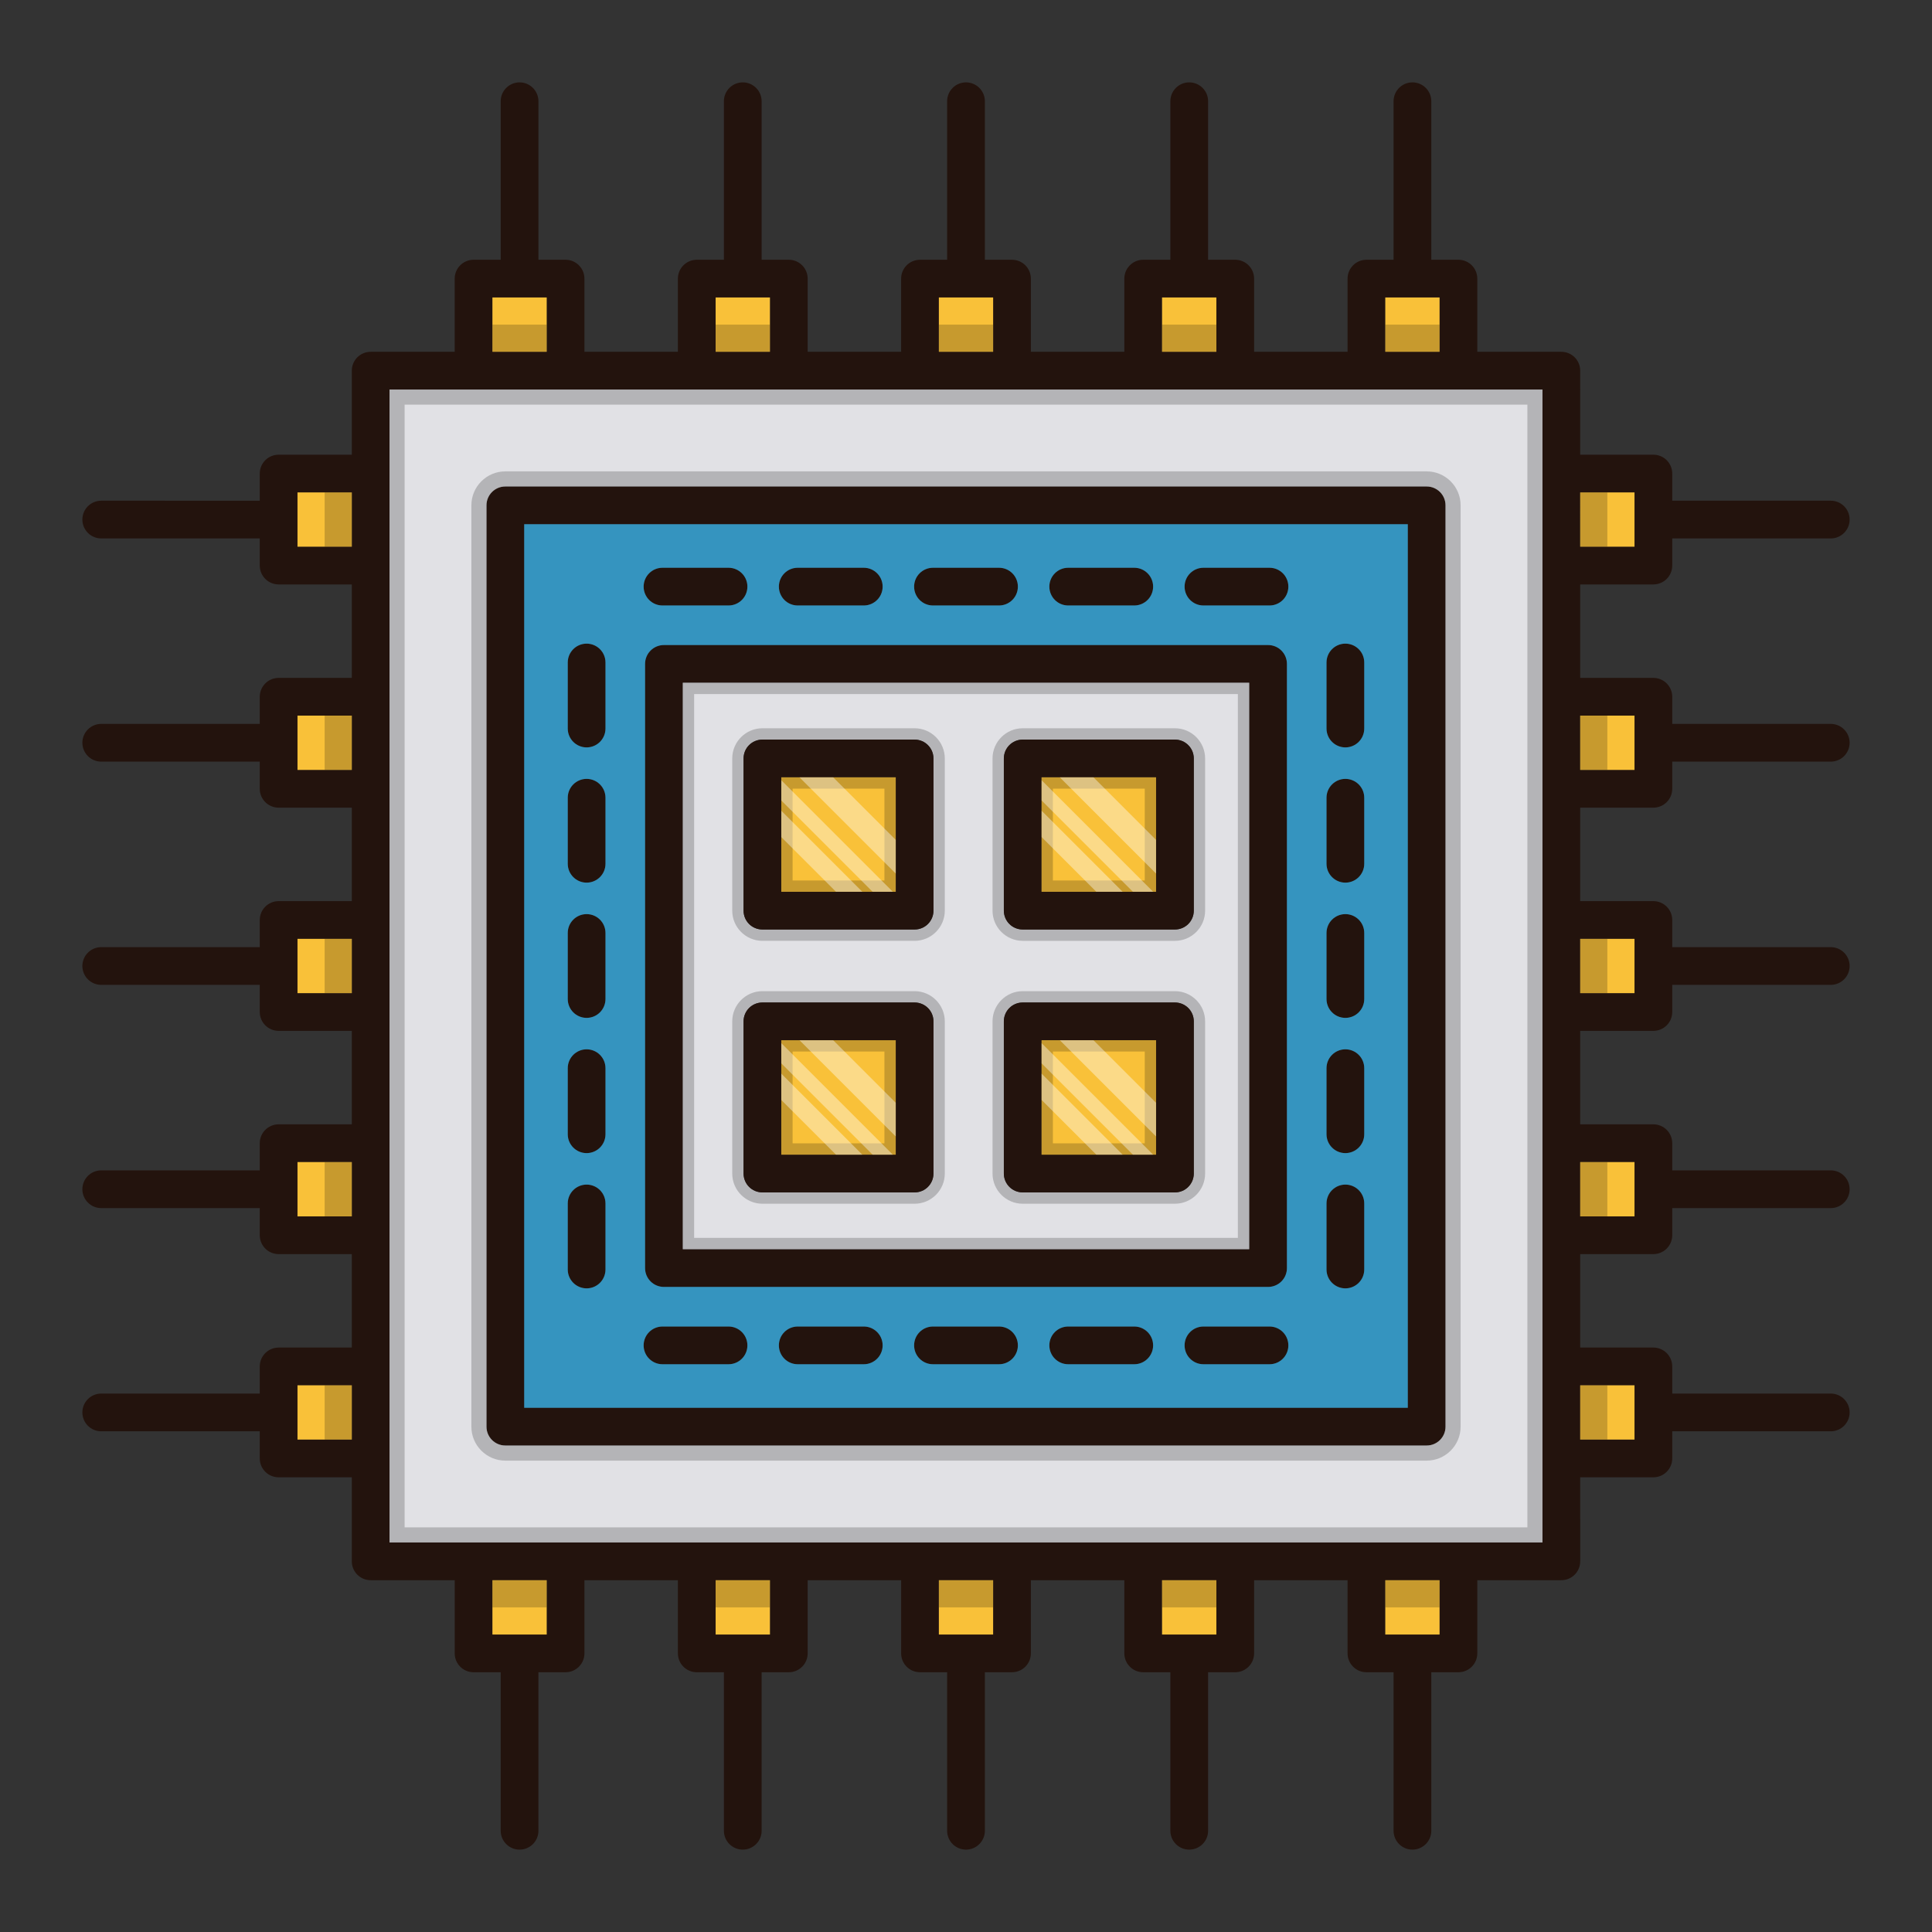 <?xml version="1.0" standalone="no"?><!DOCTYPE svg PUBLIC "-//W3C//DTD SVG 1.1//EN" "http://www.w3.org/Graphics/SVG/1.1/DTD/svg11.dtd"><svg t="1724587987242" class="icon" viewBox="0 0 1024 1024" version="1.1" xmlns="http://www.w3.org/2000/svg" p-id="7707" xmlns:xlink="http://www.w3.org/1999/xlink" width="64" height="64"><rect x="0" y="0" width="1024" height="1024" fill="#333333" stroke="none"/><path d="M756.16 257.84H267.84c-5.52 0-10 4.48-10 10v488.32c0 5.52 4.48 10 10 10h488.32c5.52 0 10-4.48 10-10V267.84c0-5.52-4.48-10-10-10z m-10 488.32H277.84V277.84h468.32v468.32z" fill="#23130D" p-id="7708"></path><path d="M672.1 341.88h-320.2c-5.54 0-10 4.48-10 10v320.22c0 5.54 4.46 10 10 10h320.2c5.54 0 10-4.46 10-10V351.88c0-5.52-4.46-10-10-10z m-10 320.22h-300.2V361.88h300.2v300.22zM396.14 310.92c0 5.52-4.48 10-10 10h-35c-5.54 0-10-4.48-10-10s4.46-10 10-10h35c5.52 0 10 4.48 10 10zM467.82 310.92c0 5.52-4.48 10-10 10h-35c-5.54 0-10-4.48-10-10s4.46-10 10-10h35c5.52 0 10 4.48 10 10zM539.5 310.92c0 5.52-4.48 10-10 10h-35c-5.54 0-10-4.48-10-10s4.46-10 10-10h35c5.52 0 10 4.48 10 10zM611.18 310.92c0 5.52-4.48 10-10 10h-35c-5.54 0-10-4.48-10-10s4.46-10 10-10h35c5.52 0 10 4.48 10 10zM682.86 310.92c0 5.52-4.46 10-10 10h-35c-5.54 0-10-4.48-10-10s4.46-10 10-10h35c5.54 0 10 4.48 10 10zM396.14 713.08c0 5.52-4.48 10-10 10h-35c-5.54 0-10-4.48-10-10s4.46-10 10-10h35c5.52 0 10 4.48 10 10zM467.82 713.08c0 5.52-4.48 10-10 10h-35c-5.54 0-10-4.48-10-10s4.46-10 10-10h35c5.52 0 10 4.48 10 10zM539.5 713.08c0 5.52-4.48 10-10 10h-35c-5.54 0-10-4.48-10-10s4.46-10 10-10h35c5.52 0 10 4.48 10 10zM611.18 713.08c0 5.52-4.48 10-10 10h-35c-5.54 0-10-4.48-10-10s4.46-10 10-10h35c5.52 0 10 4.48 10 10zM682.86 713.08c0 5.52-4.46 10-10 10h-35c-5.54 0-10-4.48-10-10s4.46-10 10-10h35c5.54 0 10 4.48 10 10zM320.92 637.86v35c0 5.52-4.48 10-10 10s-10-4.48-10-10v-35c0-5.54 4.48-10 10-10s10 4.46 10 10zM320.92 566.16v35.02c0 5.52-4.48 10-10 10s-10-4.48-10-10v-35.02c0-5.52 4.48-10 10-10s10 4.48 10 10zM320.92 494.5v35c0 5.52-4.48 10-10 10s-10-4.48-10-10v-35c0-5.54 4.48-10 10-10s10 4.46 10 10zM320.92 422.82v35c0 5.52-4.48 10-10 10s-10-4.48-10-10v-35c0-5.52 4.48-10 10-10s10 4.48 10 10zM320.92 351.14v35c0 5.52-4.48 10-10 10s-10-4.48-10-10v-35c0-5.54 4.48-10 10-10s10 4.46 10 10zM723.08 637.86v35c0 5.52-4.48 10-10 10s-10-4.48-10-10v-35c0-5.54 4.48-10 10-10s10 4.46 10 10zM723.08 566.16v35.02c0 5.52-4.48 10-10 10s-10-4.48-10-10v-35.02c0-5.52 4.48-10 10-10s10 4.48 10 10zM723.08 494.5v35c0 5.52-4.48 10-10 10s-10-4.48-10-10v-35c0-5.54 4.48-10 10-10s10 4.46 10 10zM723.08 422.82v35c0 5.52-4.48 10-10 10s-10-4.48-10-10v-35c0-5.52 4.48-10 10-10s10 4.48 10 10zM723.08 351.14v35c0 5.52-4.48 10-10 10s-10-4.48-10-10v-35c0-5.54 4.48-10 10-10s10 4.46 10 10z" fill="#23130D" p-id="7709"></path><path d="M876.32 428.08c5.52 0 10-4.48 10-10v-14.4h84.02c5.52 0 10-4.48 10-10s-4.48-10-10-10h-84.02v-14.38c0-5.52-4.48-10-10-10h-38.78v-49.54h38.78c5.52 0 10-4.48 10-10v-14.38h84.02c5.52 0 10-4.48 10-10s-4.48-10-10-10h-84.02v-14.38c0-5.54-4.48-10-10-10h-38.78V196.46c0-5.52-4.46-10-10-10H783V147.68c0-5.52-4.48-10-10-10h-14.38V53.66c0-5.52-4.48-10-10-10s-10 4.48-10 10v84.02h-14.38c-5.52 0-10 4.48-10 10v38.78h-49.54V147.68c0-5.52-4.48-10-10-10h-14.38V53.66c0-5.52-4.48-10-10-10-5.54 0-10 4.48-10 10v84.02h-14.4c-5.52 0-10 4.48-10 10v38.78h-49.54V147.68c0-5.52-4.48-10-10-10H522V53.66c0-5.52-4.48-10-10-10s-10 4.48-10 10v84.02h-14.38c-5.52 0-10 4.48-10 10v38.78h-49.54V147.68c0-5.52-4.48-10-10-10h-14.4V53.66c0-5.52-4.48-10-10-10s-10 4.48-10 10v84.02h-14.38c-5.52 0-10 4.48-10 10v38.78h-49.54V147.68c0-5.52-4.48-10-10-10h-14.38V53.66c0-5.52-4.48-10-10-10s-10 4.48-10 10v84.02h-14.38c-5.52 0-10 4.48-10 10v38.78H196.46c-5.52 0-10 4.48-10 10v44.54H147.68c-5.52 0-10 4.46-10 10v14.38H53.66c-5.52 0-10 4.48-10 10s4.48 10 10 10h84.02v14.38c0 5.52 4.48 10 10 10h38.78v49.54H147.68c-5.52 0-10 4.48-10 10v14.38H53.66c-5.52 0-10 4.48-10 10s4.48 10 10 10h84.02v14.4c0 5.52 4.48 10 10 10h38.78v49.54H147.68c-5.52 0-10 4.48-10 10V502H53.66c-5.52 0-10 4.48-10 10s4.48 10 10 10h84.02v14.38c0 5.52 4.48 10 10 10h38.78v49.54H147.68c-5.52 0-10 4.48-10 10v14.4H53.66c-5.52 0-10 4.46-10 10 0 5.52 4.48 10 10 10h84.02v14.38c0 5.52 4.48 10 10 10h38.78v49.54H147.68c-5.52 0-10 4.48-10 10v14.38H53.66c-5.52 0-10 4.48-10 10s4.48 10 10 10h84.02v14.38c0 5.52 4.48 10 10 10h38.78v44.54c0 5.52 4.48 10 10 10h44.54v38.78c0 5.52 4.48 10 10 10h14.38v84.02c0 5.52 4.48 10 10 10s10-4.48 10-10v-84.02h14.38c5.52 0 10-4.48 10-10v-38.78h49.54v38.78c0 5.52 4.48 10 10 10h14.38v84.02c0 5.52 4.48 10 10 10s10-4.48 10-10v-84.02h14.4c5.52 0 10-4.48 10-10v-38.78h49.54v38.78c0 5.52 4.48 10 10 10H502v84.02c0 5.52 4.48 10 10 10s10-4.48 10-10v-84.02h14.38c5.52 0 10-4.48 10-10v-38.78h49.54v38.78c0 5.52 4.48 10 10 10h14.4v84.02c0 5.52 4.46 10 10 10 5.52 0 10-4.48 10-10v-84.02h14.38c5.52 0 10-4.48 10-10v-38.78h49.54v38.78c0 5.52 4.48 10 10 10h14.38v84.02c0 5.52 4.48 10 10 10s10-4.48 10-10v-84.02h14.38c5.52 0 10-4.48 10-10v-38.78h44.54c5.54 0 10-4.48 10-10V783h38.78c5.52 0 10-4.48 10-10v-14.38h84.02c5.52 0 10-4.48 10-10s-4.48-10-10-10h-84.02v-14.38c0-5.52-4.48-10-10-10h-38.78v-49.54h38.78c5.52 0 10-4.48 10-10v-14.38h84.02c5.52 0 10-4.48 10-10 0-5.54-4.48-10-10-10h-84.02v-14.4c0-5.52-4.48-10-10-10h-38.78v-49.54h38.78c5.52 0 10-4.48 10-10V522h84.02c5.52 0 10-4.48 10-10s-4.48-10-10-10h-84.02v-14.38c0-5.52-4.48-10-10-10h-38.78v-49.54h38.78z m-38.78-167.08h28.78v28.76h-28.78V261z m0 118.3h28.78v28.78h-28.78v-28.78zM186.46 763H157.68v-28.76h28.78v28.76z m0-118.3H157.68v-28.78h28.78v28.78z m0-118.32H157.68v-28.76h28.78v28.76z m0-118.3H157.68v-28.78h28.78v28.78z m0-118.32H157.68V261h28.78v28.76z m547.78-132.08H763v28.78h-28.76V157.68z m-118.32 0h28.78v28.78h-28.78V157.68z m-118.3 0H526.38v28.78h-28.76V157.68z m-118.32 0H408.08v28.78h-28.78V157.68z m-118.3 0H289.76v28.78H261V157.68z m28.76 708.64H261v-28.78h28.76v28.78z m118.32 0h-28.78v-28.78h28.78v28.78z m118.3 0h-28.76v-28.78h28.76v28.78z m118.32 0h-28.78v-28.78h28.78v28.78z m118.3 0h-28.76v-28.78h28.76v28.78z m54.54-142.1V817.54H206.46V206.46h611.08v517.76z m48.78 10.02v28.76h-28.78v-28.76h28.78z m0-118.32v28.78h-28.78v-28.78h28.78z m0-118.3v28.76h-28.78v-28.76h28.78z" fill="#23130D" p-id="7710"></path><path d="M157.68 261h28.78v28.76H157.68zM157.68 379.3h28.78v28.78H157.68zM157.68 497.62h28.78v28.76H157.68zM157.68 615.92h28.78v28.78H157.68zM157.68 734.24h28.78v28.76H157.68zM261 837.54h28.76v28.78H261zM379.3 837.54h28.78v28.78h-28.78zM497.62 837.54h28.76v28.78h-28.76zM615.92 837.54h28.78v28.78h-28.78zM734.24 837.54h28.76v28.78h-28.76zM866.32 615.92v28.78h-28.78v-28.78h28.78zM837.54 734.24h28.78v28.76h-28.78zM837.54 497.62h28.78v28.76h-28.78zM866.32 379.3v28.78h-28.78v-28.78h28.78zM837.54 261h28.78v28.76h-28.78zM763 157.68v28.78h-28.76V157.68H763zM644.7 157.68v28.78h-28.78V157.68h28.78zM526.38 157.68v28.78h-28.76V157.68H526.38zM408.08 157.68v28.78h-28.78V157.68H408.08zM289.76 157.68v28.78H261V157.68H289.76z" fill="#F9C139" p-id="7711"></path><path d="M289.76 172.07v14.39H261v-14.39H289.76zM408.07 172.07v14.39h-28.76v-14.39H408.07zM526.38 172.07v14.39h-28.76v-14.39H526.38zM644.69 172.07v14.39h-28.76v-14.39H644.69zM763 172.07v14.39h-28.76v-14.39H763zM289.76 837.54v14.39H261v-14.39H289.76zM408.07 837.54v14.39h-28.76v-14.39H408.07zM526.38 837.54v14.39h-28.76v-14.39H526.38zM644.69 837.54v14.39h-28.76v-14.39H644.69zM763 837.54v14.39h-28.76v-14.39H763zM172.07 734.24h14.39v28.76h-14.39v-14.34-0.04V734.24zM172.07 615.93h14.39v28.76h-14.39v-14.34-0.04V615.93zM172.07 497.62h14.39v28.76h-14.39v-14.34-0.04V497.62zM172.07 379.31h14.39v28.76h-14.39v-14.34-0.04V379.31zM172.07 261h14.39v28.76h-14.39v-14.34-0.04V261zM837.54 734.24h14.39v28.76h-14.39v-14.34-0.04V734.24zM837.54 615.93h14.39v28.76h-14.39v-14.34-0.04V615.93zM837.54 497.62h14.39v28.76h-14.39v-14.34-0.04V497.62zM837.54 379.31h14.39v28.76h-14.39v-14.34-0.04V379.31zM837.54 261h14.39v28.76h-14.39v-14.34-0.04V261z" opacity=".2" p-id="7712"></path><path d="M206.46 206.46v611.08h611.08v-44.52-0.02-48.74-0.02-517.78H206.46z m559.7 549.7c0 5.52-4.48 10-10 10H267.84c-5.52 0-10-4.48-10-10V267.84c0-5.52 4.48-10 10-10h488.32c5.52 0 10 4.48 10 10v488.32z" fill="#E1E1E5" p-id="7713"></path><path d="M809.54 214.46v595.08H214.46V214.46h595.08M267.84 774.16h488.32c9.926 0 18-8.074 18-18V267.84c0-9.926-8.074-18-18-18H267.84c-9.926 0-18 8.074-18 18v488.32c0 9.926 8.074 18 18 18m549.7-567.7H206.46v611.08h611.08v-44.52-0.02-48.74-0.02-517.78zM267.84 766.16c-5.52 0-10-4.48-10-10V267.84c0-5.52 4.48-10 10-10h488.32c5.52 0 10 4.48 10 10v488.32c0 5.52-4.48 10-10 10H267.84z" opacity=".2" p-id="7714"></path><path d="M277.84 277.84v468.32h468.32V277.84H277.84z m288.34 23.08h35c5.52 0 10 4.48 10 10s-4.48 10-10 10h-35c-5.54 0-10-4.48-10-10s4.46-10 10-10z m105.92 40.96c5.54 0 10 4.48 10 10v320.22c0 5.54-4.46 10-10 10h-320.2c-5.54 0-10-4.46-10-10V351.88c0-5.52 4.46-10 10-10h320.2z m-177.6-40.96h35c5.52 0 10 4.48 10 10s-4.48 10-10 10h-35c-5.54 0-10-4.48-10-10s4.46-10 10-10z m-71.68 0h35c5.52 0 10 4.48 10 10s-4.48 10-10 10h-35c-5.54 0-10-4.48-10-10s4.46-10 10-10z m-71.68 0h35c5.52 0 10 4.48 10 10s-4.48 10-10 10h-35c-5.54 0-10-4.48-10-10s4.46-10 10-10z m-30.22 371.94c0 5.52-4.48 10-10 10s-10-4.48-10-10v-35c0-5.54 4.48-10 10-10s10 4.46 10 10v35z m0-71.68c0 5.52-4.48 10-10 10s-10-4.48-10-10v-35.02c0-5.52 4.48-10 10-10s10 4.48 10 10v35.02z m0-71.68c0 5.52-4.48 10-10 10s-10-4.48-10-10v-35c0-5.54 4.48-10 10-10s10 4.46 10 10v35z m0-71.68c0 5.52-4.48 10-10 10s-10-4.48-10-10v-35c0-5.52 4.48-10 10-10s10 4.48 10 10v35z m0-71.68c0 5.52-4.48 10-10 10s-10-4.48-10-10v-35c0-5.54 4.48-10 10-10s10 4.46 10 10v35z m65.22 336.94h-35c-5.54 0-10-4.48-10-10s4.46-10 10-10h35c5.52 0 10 4.48 10 10s-4.48 10-10 10z m71.68 0h-35c-5.54 0-10-4.48-10-10s4.46-10 10-10h35c5.52 0 10 4.48 10 10s-4.48 10-10 10z m71.68 0h-35c-5.54 0-10-4.48-10-10s4.46-10 10-10h35c5.52 0 10 4.48 10 10s-4.48 10-10 10z m71.68 0h-35c-5.54 0-10-4.48-10-10s4.46-10 10-10h35c5.52 0 10 4.48 10 10s-4.48 10-10 10z m71.68 0h-35c-5.54 0-10-4.48-10-10s4.46-10 10-10h35c5.54 0 10 4.48 10 10s-4.46 10-10 10z m0-402.16h-35c-5.54 0-10-4.48-10-10s4.46-10 10-10h35c5.54 0 10 4.48 10 10s-4.46 10-10 10z m50.22 351.94c0 5.52-4.48 10-10 10s-10-4.48-10-10v-35c0-5.54 4.48-10 10-10s10 4.46 10 10v35z m0-71.68c0 5.52-4.48 10-10 10s-10-4.48-10-10v-35.02c0-5.52 4.48-10 10-10s10 4.48 10 10v35.02z m0-71.68c0 5.52-4.48 10-10 10s-10-4.48-10-10v-35c0-5.54 4.48-10 10-10s10 4.46 10 10v35z m0-71.68c0 5.52-4.48 10-10 10s-10-4.48-10-10v-35c0-5.52 4.48-10 10-10s10 4.48 10 10v35z m0-71.68c0 5.52-4.48 10-10 10s-10-4.48-10-10v-35c0-5.54 4.48-10 10-10s10 4.46 10 10v35z" fill="#3594BF" p-id="7715"></path><path d="M361.9 361.88v300.22h300.2V361.88h-300.2zM494.76 622c0 5.52-4.48 10-10 10h-80.66c-5.54 0-10-4.48-10-10v-80.66c0-5.54 4.46-10 10-10h80.66c5.52 0 10 4.46 10 10V622z m0-139.34c0 5.54-4.48 10-10 10h-80.66c-5.54 0-10-4.46-10-10V402c0-5.52 4.46-10 10-10h80.66c5.52 0 10 4.48 10 10v80.66zM632.74 622c0 5.52-4.48 10-10 10h-80.68c-5.52 0-10-4.48-10-10v-80.66c0-5.54 4.48-10 10-10h80.68c5.52 0 10 4.46 10 10V622z m0-139.34c0 5.54-4.48 10-10 10h-80.68c-5.52 0-10-4.46-10-10V402c0-5.52 4.48-10 10-10h80.68c5.52 0 10 4.48 10 10v80.66z" fill="#E1E1E5" p-id="7716"></path><path d="M656.1 367.88v288.22h-288.2V367.88h288.2m-114.04 130.78h80.68c8.822 0 16-7.178 16-16V402c0-8.822-7.178-16-16-16h-80.68c-8.822 0-16 7.178-16 16v80.66c0 8.822 7.178 16 16 16m-137.96 0h80.66c8.822 0 16-7.178 16-16V402c0-8.822-7.178-16-16-16h-80.66c-8.822 0-16 7.178-16 16v80.66c0 8.822 7.178 16 16 16M542.06 638h80.68c8.822 0 16-7.178 16-16v-80.66c0-8.822-7.178-16-16-16h-80.68c-8.822 0-16 7.178-16 16V622c0 8.822 7.178 16 16 16m-137.96 0h80.66c8.822 0 16-7.178 16-16v-80.66c0-8.822-7.178-16-16-16h-80.66c-8.822 0-16 7.178-16 16V622c0 8.822 7.178 16 16 16m258-276.12h-300.2v300.22h300.2V361.88z m-120.04 130.78c-5.52 0-10-4.46-10-10V402c0-5.52 4.48-10 10-10h80.68c5.52 0 10 4.48 10 10v80.66c0 5.54-4.48 10-10 10h-80.68z m-137.96 0c-5.54 0-10-4.46-10-10V402c0-5.52 4.46-10 10-10h80.66c5.52 0 10 4.48 10 10v80.66c0 5.54-4.48 10-10 10h-80.66zM542.06 632c-5.52 0-10-4.48-10-10v-80.66c0-5.54 4.48-10 10-10h80.68c5.52 0 10 4.46 10 10V622c0 5.52-4.48 10-10 10h-80.68z m-137.96 0c-5.54 0-10-4.48-10-10v-80.66c0-5.54 4.46-10 10-10h80.66c5.52 0 10 4.46 10 10V622c0 5.52-4.48 10-10 10h-80.66z" opacity=".2" p-id="7717"></path><path d="M484.76 392h-80.66c-5.54 0-10 4.48-10 10v80.66c0 5.54 4.46 10 10 10h80.66c5.52 0 10-4.46 10-10V402c0-5.52-4.48-10-10-10z m-10 80.66h-60.66V412h60.66v60.66z" fill="#23130D" p-id="7718"></path><path d="M414.1 412h60.66v60.66h-60.66z" fill="#F9C139" p-id="7719"></path><path d="M484.76 531.34h-80.66c-5.54 0-10 4.46-10 10V622c0 5.52 4.46 10 10 10h80.66c5.52 0 10-4.48 10-10v-80.66c0-5.54-4.48-10-10-10z m-10 80.66h-60.66v-60.66h60.66V612z" fill="#23130D" p-id="7720"></path><path d="M414.1 551.34h60.66V612h-60.66z" fill="#F9C139" p-id="7721"></path><path d="M622.74 392h-80.68c-5.52 0-10 4.48-10 10v80.66c0 5.54 4.48 10 10 10h80.68c5.52 0 10-4.46 10-10V402c0-5.52-4.48-10-10-10z m-10 80.66h-60.68V412h60.68v60.66z" fill="#23130D" p-id="7722"></path><path d="M552.06 412h60.68v60.66h-60.68z" fill="#F9C139" p-id="7723"></path><path d="M622.74 531.34h-80.68c-5.52 0-10 4.46-10 10V622c0 5.52 4.48 10 10 10h80.68c5.52 0 10-4.48 10-10v-80.66c0-5.54-4.48-10-10-10z m-10 80.66h-60.68v-60.66h60.68V612z" fill="#23130D" p-id="7724"></path><path d="M552.06 551.34h60.68V612h-60.68z" fill="#F9C139" p-id="7725"></path><path d="M468.76 418v48.66h-48.66V418h48.66m6-6h-60.66v60.66h60.66V412zM468.76 557.34V606h-48.66v-48.66h48.66m6-6h-60.66V612h60.66v-60.66zM606.74 418v48.66h-48.68V418h48.68m6-6h-60.68v60.66h60.68V412zM606.74 557.34V606h-48.68v-48.66h48.68m6-6h-60.68V612h60.68v-60.66z" opacity=".2" p-id="7726"></path><path d="M457.06 472.66h-13.96l-29-29v-13.96zM473.22 472.66h-10.72l-48.4-48.4v-10.72zM474.76 445.16v17.84l-51-51h17.84z" fill="#FFFFFF" opacity=".4" p-id="7727"></path><path d="M595.03 472.66h-13.96l-29-29v-13.96zM611.19 472.66h-10.72l-48.4-48.4v-10.72zM612.73 445.16v17.84l-51-51h17.84z" fill="#FFFFFF" opacity=".4" p-id="7728"></path><path d="M457.06 612h-13.96l-29-29v-13.96zM473.22 612h-10.72l-48.4-48.4v-10.72zM474.76 584.5v17.84l-51-51h17.84z" fill="#FFFFFF" opacity=".4" p-id="7729"></path><path d="M595.03 612h-13.96l-29-29v-13.96zM611.19 612h-10.72l-48.4-48.4v-10.72zM612.73 584.5v17.84l-51-51h17.84z" fill="#FFFFFF" opacity=".4" p-id="7730"></path></svg>